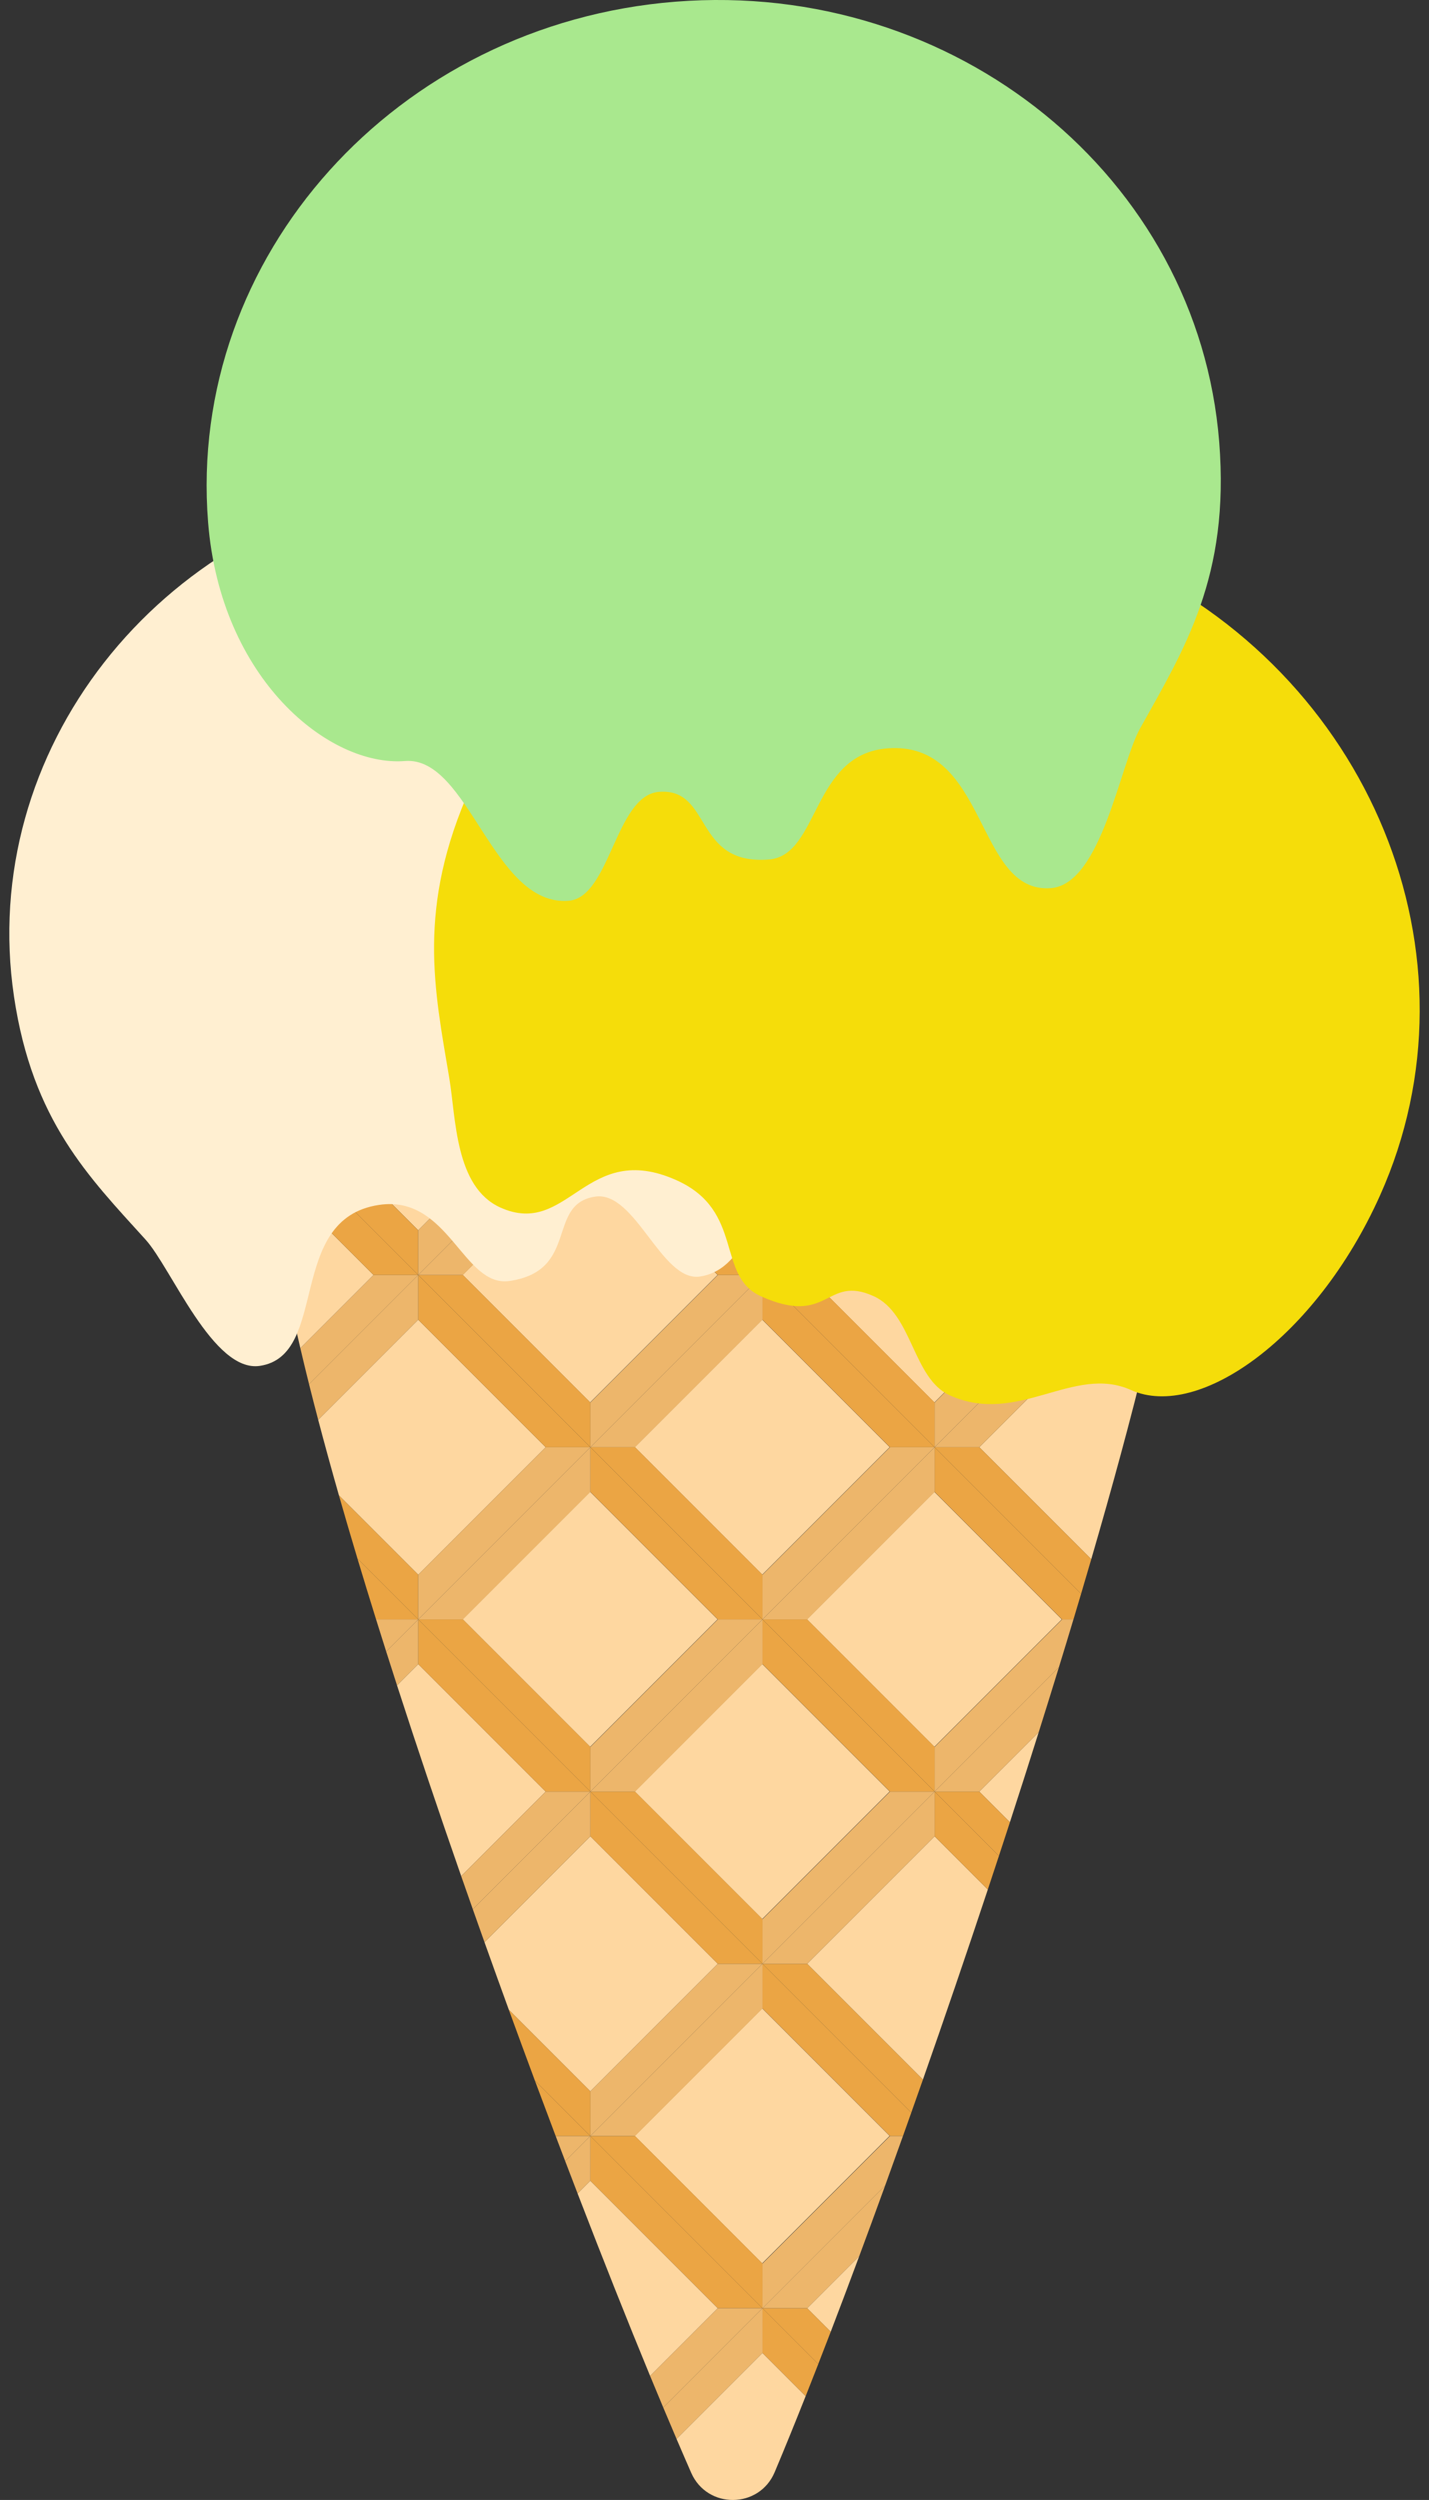   <svg version="1.1" xmlns="http://www.w3.org/2000/svg" xmlns:xlink="http://www.w3.org/1999/xlink" x="0px" y="0px" viewBox="0 0 767.39 1342" style="enable-background:new 0 0 767.39 1342;" xml:space="preserve">
   <rect x="0" y="0" width="767.39" height="1342" fill="#333333" stroke="none"/>
   <g>
    <g>
     <g>
      <path style="fill:#FED7A0;" d="M213.2,904.69c10.85,33.58,22.48,68.06,34.47,102.43l45.37-45.37l-68.45-68.45L213.2,904.69z">
      </path>
      <path style="fill:#FED7A0;" d="M385.48,1054.19l-68.45-68.45l-56.85,56.85c4.34,12.16,8.7,24.27,13.07,36.27l43.78,43.78
				L385.48,1054.19z">
      </path>
      <rect x="361.07" y="913.35" transform="matrix(0.707 -0.707 0.707 0.707 -560.129 571.228)" style="fill:#FED7A0;" width="96.8" height="96.8">
      </rect>
      <rect x="453.51" y="820.91" transform="matrix(0.707 -0.707 0.707 0.707 -467.69 609.518)" style="fill:#FED7A0;" width="96.8" height="96.8">
      </rect>
      <path style="fill:#FED7A0;" d="M594.35,708.42l-68.45,68.45l60.12,60.12c11.33-38.9,21.26-75.43,29.12-107.78L594.35,708.42z">
      </path>
      <path style="fill:#FED7A0;" d="M618.34,684.43l5.71,5.71c1.03-4.92,1.99-9.68,2.88-14.29L618.34,684.43z">
      </path>
      <path style="fill:#FED7A0;" d="M557.81,929.83l-31.92,31.92l16.44,16.44C547.6,961.99,552.77,945.84,557.81,929.83z">
      </path>
      <path style="fill:#FED7A0;" d="M594.35,660.44l39.82-39.82c0.39-15.32-1.91-24.65-7.46-26.44
				c-17.74-5.72-50.12-10.02-90.07-12.93L525.9,592L594.35,660.44z">
      </path>
      <rect x="453.51" y="636.03" transform="matrix(0.707 -0.707 0.707 0.707 -336.962 555.368)" style="fill:#FED7A0;" width="96.8" height="96.8">
      </rect>
      <rect x="361.07" y="728.47" transform="matrix(0.707 -0.707 0.707 0.707 -429.402 517.081)" style="fill:#FED7A0;" width="96.8" height="96.8">
      </rect>
      <rect x="268.63" y="820.91" transform="matrix(0.707 -0.707 0.707 0.707 -521.839 478.79)" style="fill:#FED7A0;" width="96.8" height="96.8">
      </rect>
      <path style="fill:#FED7A0;" d="M501.91,985.74l-68.45,68.45l62.16,62.16c11.64-33.15,23.38-67.51,34.85-102.05L501.91,985.74z">
      </path>
      <path style="fill:#FED7A0;" d="M409.47,660.44L477.92,592l-14.29-14.29c-34.84-1-71.74-1.2-107.71-0.61l-14.9,14.9L409.47,660.44
				z">
      </path>
      <path style="fill:#FED7A0;" d="M224.59,660.44L293.04,592l-12.36-12.36c-52.85,2.8-97.75,7.64-122.38,14.52L224.59,660.44z">
      </path>
      <path style="fill:#FED7A0;" d="M200.6,684.43l-54.28-54.28c0.53,22.74,5.98,55.01,14.98,93.58L200.6,684.43z">
      </path>
      <path style="fill:#FED7A0;" d="M433.46,1239.06l12.65,12.65c4.97-12.97,10.09-26.55,15.32-40.62L433.46,1239.06z">
      </path>
      <rect x="361.07" y="1098.23" transform="matrix(0.707 -0.707 0.707 0.707 -690.855 625.374)" style="fill:#FED7A0;" width="96.8" height="96.8">
      </rect>
      <path style="fill:#FED7A0;" d="M170.87,762.15c3.44,13.06,7.16,26.63,11.15,40.6l42.57,42.57l68.45-68.45l-68.45-68.45
				L170.87,762.15z">
      </path>
      <path style="fill:#FED7A0;" d="M416.01,1327.07c5.2-12.34,10.77-26.02,16.64-40.83l-23.19-23.19l-46.16,46.16
				c2.71,6.34,5.35,12.42,7.88,18.2C379.81,1347.03,407.7,1346.81,416.01,1327.07z">
      </path>
      <rect x="268.63" y="636.03" transform="matrix(0.707 -0.707 0.707 0.707 -391.112 424.64)" style="fill:#FED7A0;" width="96.8" height="96.8">
      </rect>
      <path style="fill:#FED7A0;" d="M317.03,1170.62l-6.86,6.86c13.69,35.54,26.88,68.69,38.95,97.94l36.35-36.36L317.03,1170.62z">
      </path>
     </g>
     <g>
      <polygon style="fill:#EBA544;" points="248.58,684.43 224.59,684.43 317.03,776.87 317.03,752.88 			">
      </polygon>
      <polygon style="fill:#EBA544;" points="341.02,776.87 317.03,776.87 409.47,869.31 409.47,845.32 			">
      </polygon>
      <polygon style="fill:#EBA544;" points="433.46,869.31 409.47,869.31 501.91,961.75 501.91,937.76 			">
      </polygon>
      <path style="fill:#EBA544;" d="M525.9,961.75h-23.99l34.52,34.52c1.98-6.03,3.95-12.06,5.91-18.08L525.9,961.75z">
      </path>
      <path style="fill:#EBA544;" d="M158.29,594.15c-0.04,0.01-0.1,0.02-0.14,0.04c-4.95,1.39-8.24,6.13-10.08,13.73l76.52,76.52
				v-23.99L158.29,594.15z">
      </path>
      <path style="fill:#EBA544;" d="M182.02,802.75c3.16,11.07,6.48,22.4,9.95,33.94l32.62,32.62v-23.99L182.02,802.75z">
      </path>
      <polygon style="fill:#EBA544;" points="317.03,937.76 248.58,869.31 224.59,869.31 317.03,961.75 			">
      </polygon>
      <path style="fill:#EBA544;" d="M495.62,1116.35l-62.16-62.16h-23.99l79.89,79.89C491.44,1128.21,493.53,1122.3,495.62,1116.35z">
      </path>
      <polygon style="fill:#EBA544;" points="409.47,1030.2 341.02,961.75 317.03,961.75 409.47,1054.19 			">
      </polygon>
      <polygon style="fill:#EBA544;" points="594.35,660.44 525.9,592 501.91,592 594.35,684.43 			">
      </polygon>
      <path style="fill:#EBA544;" d="M273.25,1078.86c4.66,12.79,9.32,25.46,13.97,37.96l29.81,29.81v-23.99L273.25,1078.86z">
      </path>
      <path style="fill:#EBA544;" d="M303.6,578.57L317.03,592v-13.93C312.52,578.22,308.04,578.39,303.6,578.57z">
      </path>
      <polygon style="fill:#EBA544;" points="341.02,1146.63 317.03,1146.63 409.47,1239.06 409.47,1215.08 			">
      </polygon>
      <path style="fill:#EBA544;" d="M433.46,1239.06h-23.99l29.95,29.95c2.2-5.64,4.42-11.41,6.69-17.3L433.46,1239.06z">
      </path>
      <path style="fill:#EBA544;" d="M488.48,578.57L501.91,592v-12.83C497.49,578.95,493.01,578.75,488.48,578.57z">
      </path>
      <path style="fill:#EBA544;" d="M586.02,836.99l-60.12-60.12h-23.99l78.66,78.66C582.42,849.3,584.24,843.12,586.02,836.99z">
      </path>
      <path style="fill:#EBA544;" d="M624.04,690.14l-5.71-5.71h-23.99l25.38,25.38C621.28,703.02,622.72,696.46,624.04,690.14z">
      </path>
      <polygon style="fill:#EBA544;" points="409.47,660.44 341.02,592 317.03,592 409.47,684.43 			">
      </polygon>
      <polygon style="fill:#EBA544;" points="501.91,752.88 433.46,684.43 409.47,684.43 501.91,776.87 			">
      </polygon>
     </g>
     <g>
      <path style="fill:#EBA544;" d="M298.4,1146.63h18.63l-29.81-29.81C290.96,1126.87,294.69,1136.82,298.4,1146.63z">
      </path>
      <path style="fill:#EBA544;" d="M224.59,684.43l-76.52-76.52c-1.4,5.8-1.96,13.28-1.75,22.24l54.28,54.28H224.59z">
      </path>
      <polygon style="fill:#EBA544;" points="317.03,1170.62 385.48,1239.06 409.47,1239.06 317.03,1146.63 			">
      </polygon>
      <path style="fill:#EBA544;" d="M409.47,1239.06v23.99l23.19,23.19c2.21-5.58,4.47-11.33,6.77-17.22L409.47,1239.06z">
      </path>
      <polygon style="fill:#EBA544;" points="477.92,961.75 501.91,961.75 409.47,869.31 409.47,893.3 			">
      </polygon>
      <path style="fill:#EBA544;" d="M530.47,1014.3c1.99-6.01,3.98-12.02,5.96-18.03l-34.52-34.52v23.99L530.47,1014.3z">
      </path>
      <polygon style="fill:#EBA544;" points="317.03,985.74 385.48,1054.19 409.47,1054.19 317.03,961.75 			">
      </polygon>
      <polygon style="fill:#EBA544;" points="293.04,776.87 317.03,776.87 224.59,684.43 224.59,708.42 			">
      </polygon>
      <polygon style="fill:#EBA544;" points="385.48,869.31 409.47,869.31 317.03,776.87 317.03,800.86 			">
      </polygon>
      <polygon style="fill:#EBA544;" points="385.48,684.43 409.47,684.43 317.03,592 317.03,615.98 			">
      </polygon>
      <path style="fill:#EBA544;" d="M570.36,869.31h6.1c1.39-4.62,2.76-9.21,4.11-13.78l-78.66-78.66v23.99L570.36,869.31z">
      </path>
      <polygon style="fill:#EBA544;" points="477.92,776.87 501.91,776.87 409.47,684.43 409.47,708.42 			">
      </polygon>
      <path style="fill:#EBA544;" d="M293.04,592h23.99l-13.43-13.43c-7.78,0.31-15.44,0.67-22.93,1.06L293.04,592z">
      </path>
      <path style="fill:#EBA544;" d="M594.35,684.43v23.99l20.8,20.8c1.62-6.65,3.15-13.13,4.58-19.41L594.35,684.43z">
      </path>
      <polygon style="fill:#EBA544;" points="224.59,893.3 293.04,961.75 317.03,961.75 224.59,869.31 			">
      </polygon>
      <path style="fill:#EBA544;" d="M201.96,869.31h22.63l-32.62-32.62C195.18,847.39,198.52,858.28,201.96,869.31z">
      </path>
      <path style="fill:#EBA544;" d="M409.47,1054.19v23.99l68.45,68.45h6.98c1.48-4.16,2.97-8.34,4.46-12.54L409.47,1054.19z">
      </path>
      <polygon style="fill:#EBA544;" points="501.91,615.98 570.36,684.43 594.35,684.43 501.91,592 			">
      </polygon>
      <path style="fill:#EBA544;" d="M463.63,577.7L477.92,592h23.99l-13.43-13.43C480.34,578.23,472.05,577.95,463.63,577.7z">
      </path>
     </g>
     <g>
      <polygon style="fill:#EDB66B;" points="501.91,752.88 501.91,776.87 594.35,684.43 570.36,684.43 			">
      </polygon>
      <path style="fill:#EDB66B;" d="M207.38,886.52l17.21-17.21h-22.63C203.74,875.01,205.55,880.75,207.38,886.52z">
      </path>
      <path style="fill:#EDB66B;" d="M594.35,684.43l37.42-37.42c1.39-10.1,2.21-18.95,2.4-26.39l-39.82,39.82V684.43z">
      </path>
      <polygon style="fill:#EDB66B;" points="409.47,845.32 409.47,869.31 501.91,776.87 477.92,776.87 			">
      </polygon>
      <polygon style="fill:#EDB66B;" points="317.03,937.76 317.03,961.75 409.47,869.31 385.48,869.31 			">
      </polygon>
      <polygon style="fill:#EDB66B;" points="224.59,845.32 224.59,869.31 317.03,776.87 293.04,776.87 			">
      </polygon>
      <path style="fill:#EDB66B;" d="M349.12,1275.42c2.39,5.8,4.75,11.46,7.05,16.94l53.3-53.3h-23.99L349.12,1275.42z">
      </path>
      <path style="fill:#EDB66B;" d="M477.92,1146.63l-68.45,68.45v23.99l65.87-65.87c3.16-8.72,6.35-17.58,9.56-26.57H477.92z">
      </path>
      <path style="fill:#EDB66B;" d="M247.67,1007.12c2.07,5.92,4.14,11.85,6.23,17.76l63.13-63.13h-23.99L247.67,1007.12z">
      </path>
      <path style="fill:#EDB66B;" d="M317.03,578.07V592l14.36-14.36C326.57,577.76,321.78,577.91,317.03,578.07z">
      </path>
      <polygon style="fill:#EDB66B;" points="385.48,1054.19 317.03,1122.64 317.03,1146.63 409.47,1054.19 			">
      </polygon>
      <polygon style="fill:#EDB66B;" points="477.92,961.75 409.47,1030.2 409.47,1054.19 501.91,961.75 			">
      </polygon>
      <path style="fill:#EDB66B;" d="M298.4,1146.63c1.71,4.53,3.42,9.03,5.13,13.5l13.5-13.5H298.4z">
      </path>
      <path style="fill:#EDB66B;" d="M576.45,869.31h-6.1l-68.45,68.45v23.99l66.74-66.74C571.3,886.37,573.9,877.8,576.45,869.31z">
      </path>
      <path style="fill:#EDB66B;" d="M224.59,684.43H200.6l-39.3,39.3c1.46,6.28,3.02,12.72,4.67,19.32L224.59,684.43z">
      </path>
      <path style="fill:#EDB66B;" d="M501.91,592l12.18-12.18c-4.01-0.23-8.07-0.44-12.18-0.64V592z">
      </path>
      <polygon style="fill:#EDB66B;" points="317.03,752.88 317.03,776.87 409.47,684.43 385.48,684.43 			">
      </polygon>
      <polygon style="fill:#EDB66B;" points="409.47,660.44 409.47,684.43 501.91,592 477.92,592 			">
      </polygon>
      <polygon style="fill:#EDB66B;" points="293.04,592 224.59,660.44 224.59,684.43 317.03,592 			">
      </polygon>
     </g>
     <g>
      <path style="fill:#EDB66B;" d="M224.59,708.42v-23.99l-58.62,58.62c1.56,6.23,3.19,12.6,4.9,19.09L224.59,708.42z">
      </path>
      <path style="fill:#EDB66B;" d="M618.34,684.43l8.58-8.58c2.01-10.46,3.64-20.12,4.85-28.84l-37.42,37.42H618.34z">
      </path>
      <polygon style="fill:#EDB66B;" points="433.46,869.31 501.91,800.86 501.91,776.87 409.47,869.31 			">
      </polygon>
      <polygon style="fill:#EDB66B;" points="525.9,776.87 594.35,708.42 594.35,684.43 501.91,776.87 			">
      </polygon>
      <polygon style="fill:#EDB66B;" points="317.03,615.98 317.03,592 224.59,684.43 248.58,684.43 			">
      </polygon>
      <polygon style="fill:#EDB66B;" points="341.02,961.75 409.47,893.3 409.47,869.31 317.03,961.75 			">
      </polygon>
      <path style="fill:#EDB66B;" d="M461.43,1211.09c4.56-12.28,9.21-24.93,13.91-37.9l-65.87,65.87h23.99L461.43,1211.09z">
      </path>
      <path style="fill:#EDB66B;" d="M409.47,1239.06l-53.3,53.3c2.44,5.81,4.82,11.43,7.14,16.85l46.16-46.16V1239.06z">
      </path>
      <path style="fill:#EDB66B;" d="M355.92,577.1c-8.24,0.14-16.42,0.31-24.52,0.53L317.03,592h23.99L355.92,577.1z">
      </path>
      <path style="fill:#EDB66B;" d="M213.2,904.69l11.39-11.39v-23.99l-17.21,17.21C209.29,892.54,211.24,898.6,213.2,904.69z">
      </path>
      <polygon style="fill:#EDB66B;" points="501.91,985.74 501.91,961.75 409.47,1054.19 433.46,1054.19 			">
      </polygon>
      <polygon style="fill:#EDB66B;" points="409.47,1078.18 409.47,1054.19 317.03,1146.63 341.02,1146.63 			">
      </polygon>
      <path style="fill:#EDB66B;" d="M317.03,1146.63l-13.5,13.5c2.23,5.84,4.44,11.62,6.64,17.34l6.86-6.86V1146.63z">
      </path>
      <path style="fill:#EDB66B;" d="M557.81,929.83c3.69-11.7,7.3-23.32,10.83-34.82l-66.74,66.74h23.99L557.81,929.83z">
      </path>
      <polygon style="fill:#EDB66B;" points="341.02,776.87 409.47,708.42 409.47,684.43 317.03,776.87 			">
      </polygon>
      <polygon style="fill:#EDB66B;" points="248.58,869.31 317.03,800.86 317.03,776.87 224.59,869.31 			">
      </polygon>
      <polygon style="fill:#EDB66B;" points="433.46,684.43 501.91,615.98 501.91,592 409.47,684.43 			">
      </polygon>
      <path style="fill:#EDB66B;" d="M525.9,592l10.74-10.74c-7.28-0.53-14.81-1.01-22.54-1.45L501.91,592H525.9z">
      </path>
      <path style="fill:#EDB66B;" d="M260.18,1042.59l56.85-56.85v-23.99l-63.13,63.13C255.99,1030.79,258.08,1036.7,260.18,1042.59z">
      </path>
     </g>
    </g>
    <g>
     <path style="fill:#FFEFD1;" d="M509.02,460.42c11.59,77.94-31.51,132.83-69.12,138.42c-31.74,4.72-26.43,80.82-64.04,86.41
			c-20.63,3.07-34.57-46.12-56.21-42.9c-26.47,3.94-8.34,39.68-45.95,45.28c-25.08,3.73-32.53-46.42-70.14-40.83
			c-50.15,7.46-26.43,80.82-64.04,86.41c-25.08,3.73-47.43-52.4-61.34-67.77c-30.67-33.88-60.75-63.82-70.66-130.46
			c-19.56-131.56,76.85-254.91,215.33-275.5S489.46,328.86,509.02,460.42z">
     </path>
    </g>
    <g>
     <path style="fill:#F5DD0A;" d="M741.02,641.88c-34.09,75.88-97.05,120.74-133.67,104.29c-30.9-13.88-60.63,19.33-97.25,2.87
			c-20.08-9.02-19.97-43.84-41.04-53.3c-25.77-11.58-23.75,16.58-60.37,0.13c-24.41-10.97-8.74-45.85-45.36-62.3
			c-48.83-21.94-57.98,31.1-94.6,14.65c-24.41-10.97-23.85-47.91-27.46-69.49c-7.96-47.59-17.65-91.33,11.5-156.21
			c57.55-128.09,213.5-182.82,348.33-122.24S798.56,513.79,741.02,641.88z">
     </path>
    </g>
    <g>
     <path style="fill:#A9E88E;" d="M111.74,280.28c6.67,84.38,65.02,131.46,105.75,128.24c34.37-2.72,47.16,78.23,87.88,75.02
			c22.33-1.76,25.06-56.62,48.5-58.47c28.66-2.26,18.3,39.53,59.03,36.32c27.15-2.14,22.86-56.44,63.59-59.66
			c54.3-4.29,47.16,78.23,87.88,75.02c27.15-2.14,37.01-66.3,47.87-85.74c23.93-42.87,48.2-81.46,42.5-153.61
			C643.48,94.93,512.81-10.94,362.86,0.9S100.48,137.83,111.74,280.28z">
     </path>
    </g>
   </g>
  </svg>
